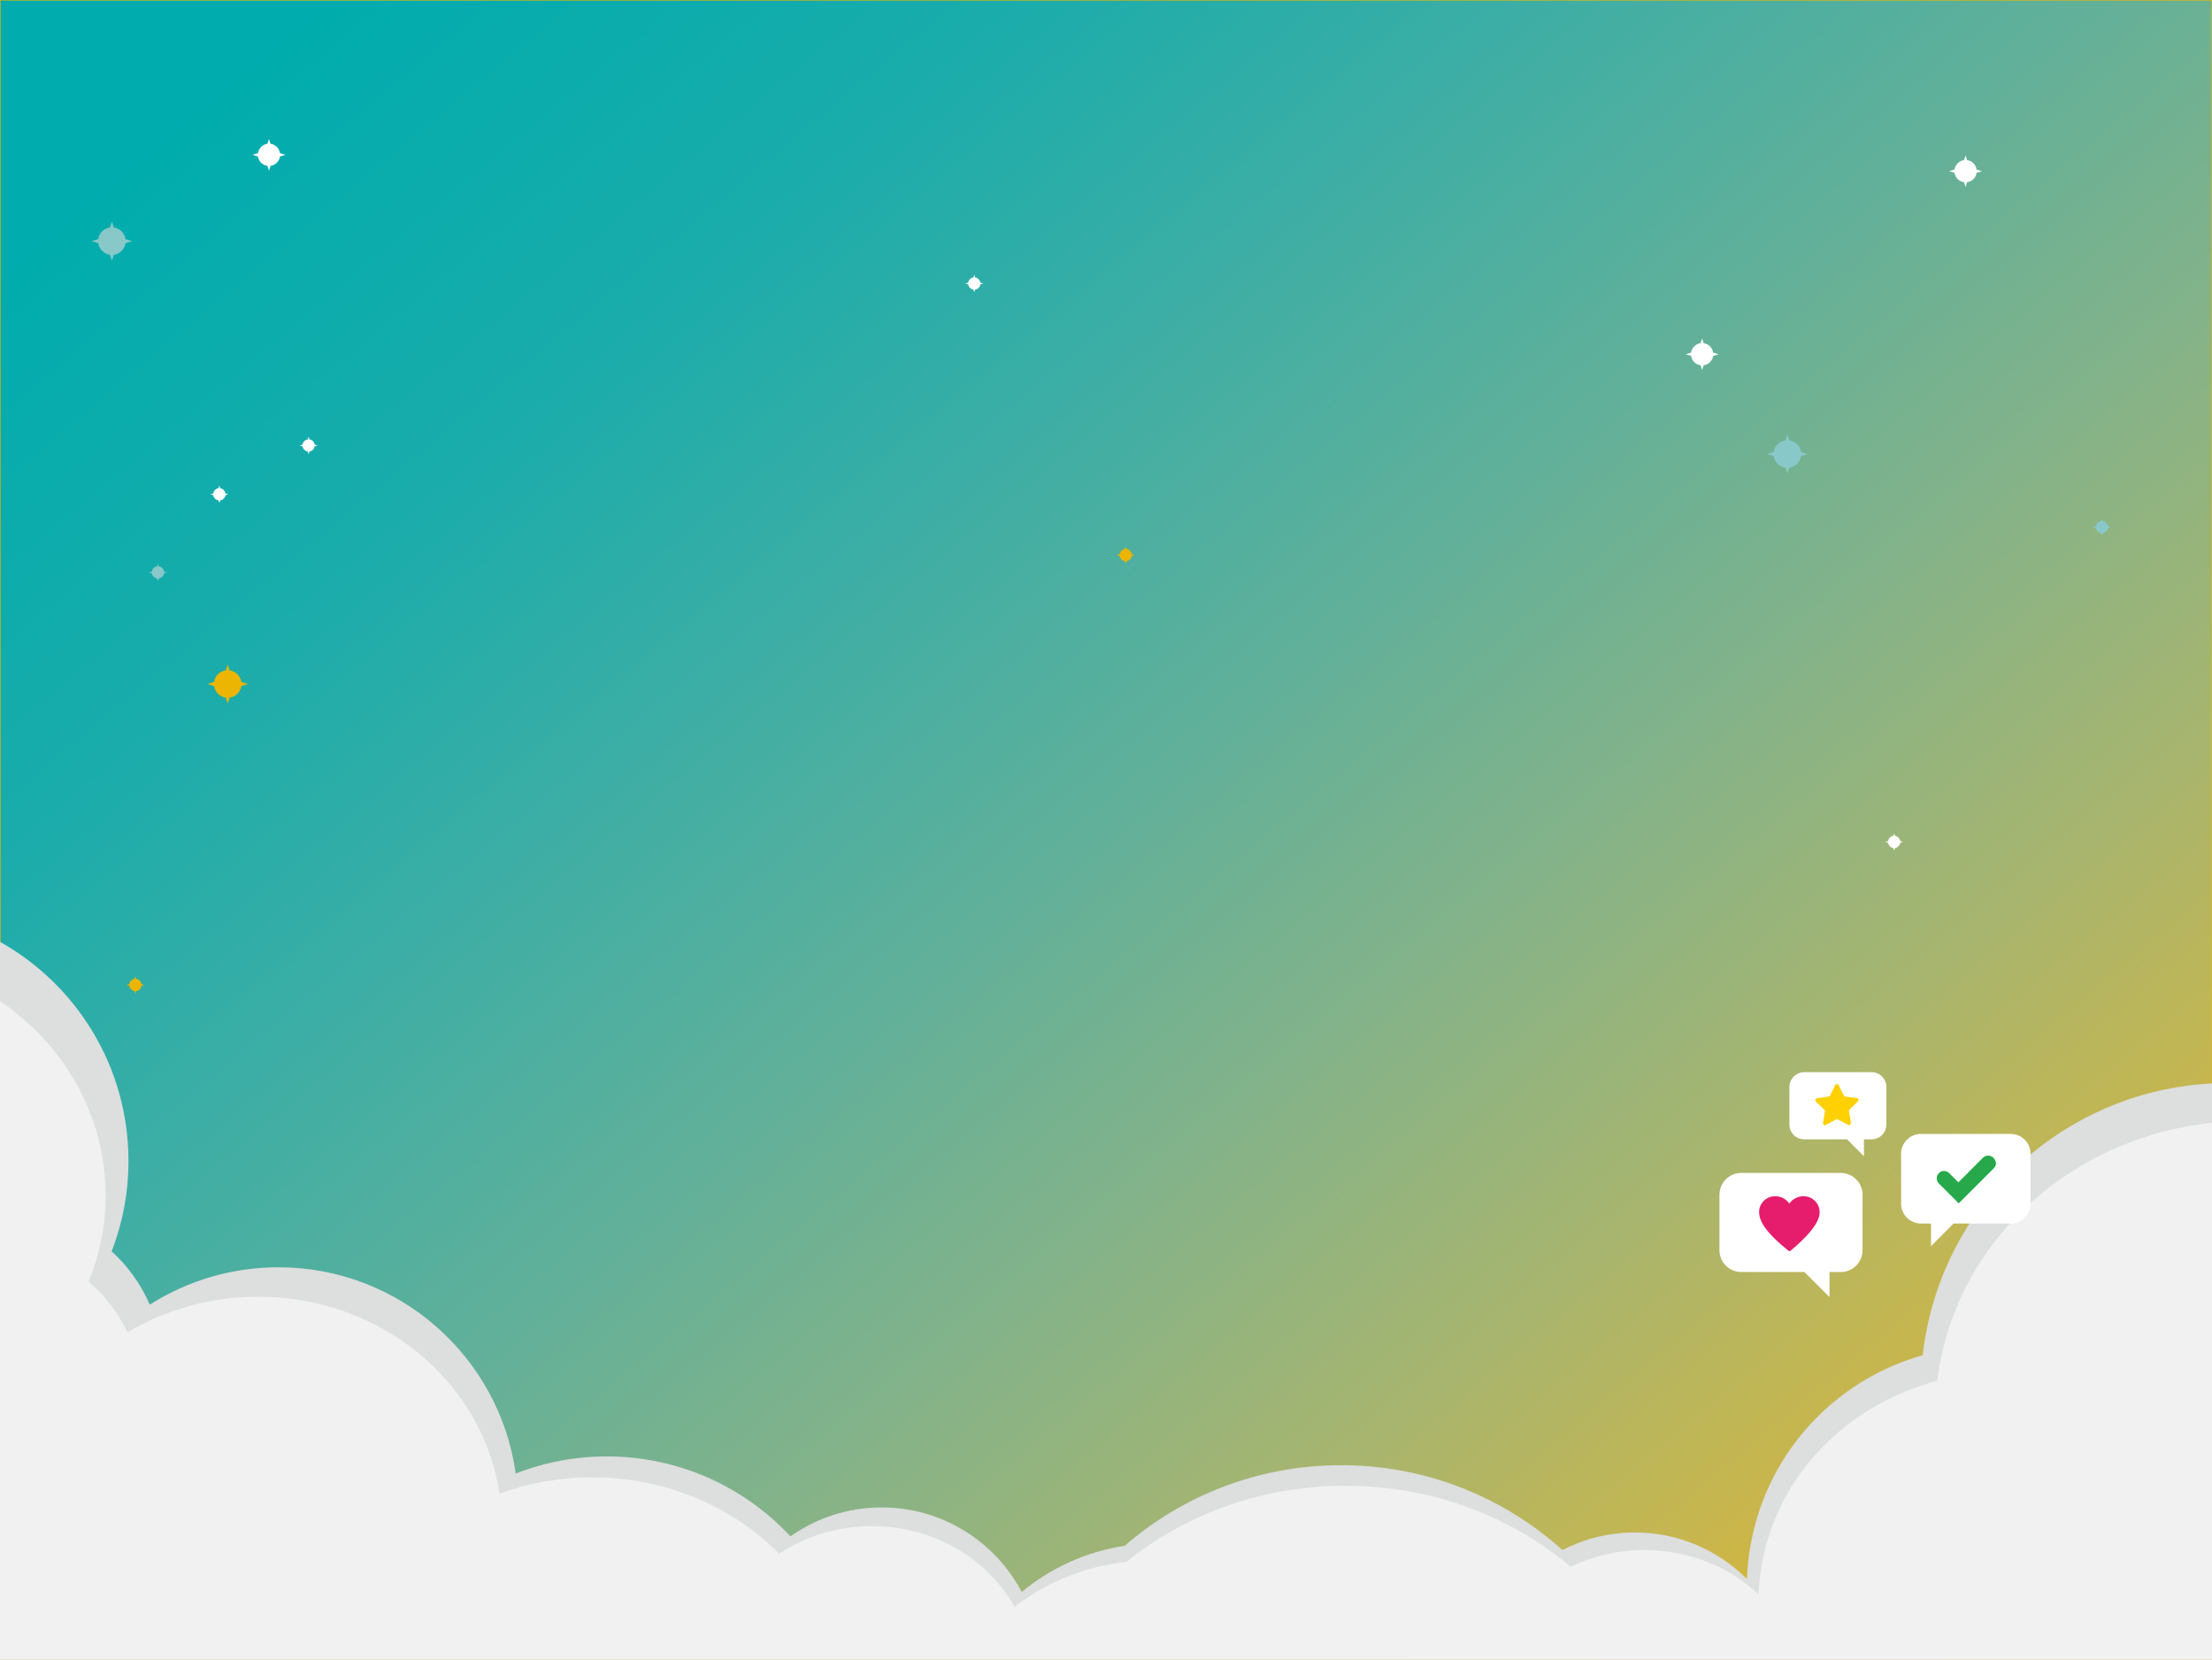 <?xml version="1.0" encoding="utf-8"?>
<!-- Generator: Adobe Illustrator 27.3.1, SVG Export Plug-In . SVG Version: 6.00 Build 0)  -->
<svg version="1.1" id="Ebene_2" xmlns="http://www.w3.org/2000/svg" xmlns:xlink="http://www.w3.org/1999/xlink" x="0px" y="0px"
	 viewBox="0 0 2042 1532" style="enable-background:new 0 0 2042 1532;" xml:space="preserve">
<rect x="0" y="0" width="2042" height="1532" fill="#333333" stroke="none"/>
<style type="text/css">
	.st0{fill:url(#SVGID_1_);stroke:#EBB502;stroke-miterlimit:10;}
	.st1{fill:#FFFFFF;}
	.st2{fill:#88C8C9;}
	.st3{fill:#EBB502;}
	.st4{fill-rule:evenodd;clip-rule:evenodd;fill:#DDDEDE;}
	.st5{fill:#F1F1F1;}
	.st6{fill:#E61C6C;}
	.st7{fill:#FFD002;}
	.st8{fill:#27A84A;}
</style>
<linearGradient id="SVGID_1_" gradientUnits="userSpaceOnUse" x1="344.167" y1="-40.618" x2="1759.328" y2="1645.904">
	<stop  offset="0" style="stop-color:#00ACAD"/>
	<stop  offset="0.183" style="stop-color:#19ACAB"/>
	<stop  offset="0.336" style="stop-color:#3FAEA5"/>
	<stop  offset="0.479" style="stop-color:#62B099"/>
	<stop  offset="0.615" style="stop-color:#86B388"/>
	<stop  offset="0.747" style="stop-color:#A8B56E"/>
	<stop  offset="0.873" style="stop-color:#CAB64B"/>
	<stop  offset="0.997" style="stop-color:#EAB507"/>
	<stop  offset="1" style="stop-color:#EBB502"/>
</linearGradient>
<rect class="st0" width="2042" height="1532"/>
<path class="st1" d="M1581.5,328.5l5-1.5l-5-1.5c-0.7-4.5-4.2-8.1-8.8-8.7l-1.4-4.4l-1.4,4.4c-4.5,0.6-8.1,4.2-8.8,8.7l-5,1.5l5,1.5
	c0.7,4.5,4.2,8.1,8.8,8.7l1.4,4.4l1.4-4.4C1577.2,336.6,1580.8,333.1,1581.5,328.5z"/>
<path class="st1" d="M1824.7,159.5l5-1.5l-5-1.5c-0.7-4.5-4.2-8.1-8.8-8.7l-1.4-4.4l-1.4,4.4c-4.5,0.6-8.1,4.2-8.8,8.7l-5,1.5l5,1.5
	c0.7,4.5,4.2,8.1,8.8,8.7l1.4,4.4l1.4-4.4C1820.5,167.6,1824.1,164.1,1824.7,159.5z"/>
<path class="st1" d="M258.5,144.4l5-1.5l-5-1.5c-0.7-4.5-4.3-8.1-8.8-8.7l-1.4-4.4l-1.4,4.4c-4.5,0.6-8.1,4.2-8.8,8.7l-5,1.5l5,1.5
	c0.7,4.5,4.2,8.1,8.8,8.7l1.4,4.4l1.4-4.4C254.2,152.5,257.8,148.9,258.5,144.4z"/>
<path class="st1" d="M290.5,412l2.7-0.8l-2.7-0.8c-0.4-2.5-2.3-4.4-4.8-4.8l-0.8-2.4l-0.8,2.4c-2.5,0.3-4.4,2.3-4.8,4.8l-2.7,0.8
	l2.7,0.8c0.4,2.5,2.3,4.4,4.8,4.8l0.8,2.4l0.8-2.4C288.1,416.4,290.1,414.5,290.5,412z"/>
<path class="st2" d="M151.4,529.2l2.7-0.8l-2.7-0.8c-0.4-2.5-2.3-4.4-4.8-4.8l-0.8-2.4l-0.8,2.4c-2.5,0.3-4.4,2.3-4.8,4.8l-2.7,0.8
	l2.7,0.8c0.4,2.5,2.3,4.4,4.8,4.8l0.8,2.4l0.8-2.4C149.1,533.6,151.1,531.6,151.4,529.2z"/>
<path class="st2" d="M1946,487.4l2.7-0.8l-2.7-0.8c-0.4-2.5-2.3-4.4-4.8-4.8l-0.8-2.4l-0.8,2.4c-2.5,0.3-4.4,2.3-4.8,4.8l-2.7,0.8
	l2.7,0.8c0.4,2.5,2.3,4.4,4.8,4.8l0.8,2.4l0.8-2.4C1943.7,491.8,1945.6,489.8,1946,487.4z"/>
<path class="st1" d="M208.1,457.1l2.7-0.8l-2.7-0.8c-0.4-2.5-2.3-4.4-4.8-4.8l-0.8-2.4l-0.8,2.4c-2.5,0.3-4.4,2.3-4.8,4.8l-2.7,0.8
	l2.7,0.8c0.4,2.5,2.3,4.4,4.8,4.8l0.8,2.4l0.8-2.4C205.8,461.5,207.8,459.6,208.1,457.1z"/>
<path class="st3" d="M1044.8,513.2l2.7-0.8l-2.7-0.8c-0.4-2.5-2.3-4.4-4.8-4.8l-0.8-2.4l-0.8,2.4c-2.5,0.3-4.4,2.3-4.8,4.8l-2.7,0.8
	l2.7,0.8c0.4,2.5,2.3,4.4,4.8,4.8l0.8,2.4l0.8-2.4C1042.5,517.6,1044.4,515.6,1044.8,513.2z"/>
<path class="st3" d="M130.6,910l2.7-0.8l-2.7-0.8c-0.4-2.5-2.3-4.4-4.8-4.8l-0.8-2.4l-0.8,2.4c-2.5,0.3-4.4,2.3-4.8,4.8l-2.7,0.8
	l2.7,0.8c0.4,2.5,2.3,4.4,4.8,4.8l0.8,2.4l0.8-2.4C128.3,914.5,130.2,912.5,130.6,910z"/>
<path class="st3" d="M222.8,633.3l6.1-1.9l-6.1-1.9c-0.8-5.5-5.2-9.9-10.8-10.7l-1.8-5.4l-1.8,5.4c-5.6,0.8-10,5.1-10.8,10.7
	l-6.1,1.9l6.1,1.9c0.8,5.5,5.2,9.9,10.8,10.7l1.8,5.4l1.8-5.4C217.6,643.2,222,638.8,222.8,633.3z"/>
<path class="st2" d="M115.9,224.5l6.1-1.9l-6.1-1.9c-0.8-5.5-5.2-9.9-10.8-10.7l-1.8-5.4l-1.8,5.4c-5.6,0.8-10,5.1-10.8,10.7
	l-6.1,1.9l6.1,1.9c0.8,5.5,5.2,9.9,10.8,10.7l1.8,5.4l1.8-5.4C110.7,234.4,115.1,230,115.9,224.5z"/>
<path class="st2" d="M1662.6,421l6.1-1.9l-6.1-1.9c-0.8-5.5-5.2-9.9-10.8-10.7l-1.8-5.4l-1.8,5.4c-5.6,0.8-10,5.1-10.8,10.7
	l-6.1,1.9l6.1,1.9c0.8,5.5,5.2,9.9,10.8,10.7l1.8,5.4l1.8-5.4C1657.4,431,1661.8,426.6,1662.6,421z"/>
<path class="st1" d="M1754.2,778l2.7-0.8l-2.7-0.8c-0.4-2.5-2.3-4.4-4.8-4.8l-0.8-2.4l-0.8,2.4c-2.5,0.3-4.4,2.3-4.8,4.8l-2.7,0.8
	l2.7,0.8c0.4,2.5,2.3,4.4,4.8,4.8l0.8,2.4l0.8-2.4C1751.8,782.4,1753.8,780.5,1754.2,778z"/>
<path class="st1" d="M905,262.5l2.7-0.8l-2.7-0.8c-0.4-2.5-2.3-4.4-4.8-4.8l-0.8-2.4l-0.8,2.4c-2.5,0.3-4.4,2.3-4.8,4.8l-2.7,0.8
	l2.7,0.8c0.4,2.5,2.3,4.4,4.8,4.8l0.8,2.4l0.8-2.4C902.7,267,904.7,265,905,262.5z"/>
<path class="st4" d="M1780.8,1217.3c-2.7,11.2-4.6,22.5-5.9,33.7c-75.2,21.2-137,81.5-156.3,162.9c-3.5,14.6-5.4,29.3-5.9,43.7
	c-26.5-26.6-63.1-43-103.5-43c-24.1,0-46.8,5.9-66.8,16.2c-54.2-48.7-125.8-78.3-204.3-78.3c-76.4,0-146.3,28-199.9,74.4
	c-36.1,5.5-68.5,20.7-95,42.6c-24.5-46.4-73.2-78-129.3-78c-31.4,0-60.4,9.9-84.2,26.7c-42.3-45.4-102.6-73.8-169.5-73.8
	c-29.7,0-58.1,5.6-84.1,15.8C461,1252.5,368.7,1169.8,257,1169.8c-43.7,0-84.4,12.7-118.7,34.5c-8.2-18.8-20.2-35.6-35.2-49.2
	c10-25.9,15.5-54,15.5-83.4c0-86.9-47.8-162.6-118.6-202.3V1532h1300h742v-531.9C1919.5,1006.1,1810.5,1091.9,1780.8,1217.3z"/>
<path class="st5" d="M1794.4,1242.4c-2.7,10.7-4.7,21.5-6,32.1c-76.5,20.3-139.4,77.8-159,155.5c-3.5,14-5.5,27.9-6,41.8
	c-26.9-25.4-64.2-41-105.4-41c-24.5,0-47.6,5.6-68,15.4c-55.1-46.4-128-74.7-207.9-74.7c-77.3,0-147.9,26.4-202.3,70.2
	c-39.3,4.4-74.7,19.3-103.2,41.5c-24.9-44.3-74.5-74.5-131.6-74.5c-31.9,0-61.5,9.4-85.7,25.5c-43-43.3-104.4-70.5-172.5-70.5
	c-30.2,0-59.1,5.3-85.6,15.1C445.9,1276,351.9,1197,238.3,1197c-44.4,0-85.8,12.1-120.7,32.9c-8.3-18-20.6-33.9-35.8-47
	c10.2-24.7,15.7-51.5,15.7-79.6c0-73.7-38.4-139-97.5-179.2V1532h1242.4H2042v-495.6C1924.8,1048.8,1823.1,1128.5,1794.4,1242.4z"/>
<g>
	<path class="st1" d="M1699.2,1082.7h-91.7c-11.2,0-20.2,9-20.2,20.2v51.1c0,11.2,9,20.2,20.2,20.2h58.3l23.1,23.1v-23.1h10.3
		c11.2,0,20.2-9,20.2-20.2v-51.1C1719.4,1091.8,1710.4,1082.7,1699.2,1082.7z"/>
	<path class="st1" d="M1727.7,989.7h-62.1c-7.6,0-13.7,6.1-13.7,13.7v34.6c0,7.6,6.1,13.7,13.7,13.7h39.5l15.6,15.6v-15.6h7
		c7.6,0,13.7-6.1,13.7-13.7v-34.6C1741.4,995.8,1735.3,989.7,1727.7,989.7z"/>
	<path class="st1" d="M1773.3,1046.7h82.9c10.1,0,18.3,8.2,18.3,18.3v46.1c0,10.1-8.2,18.3-18.3,18.3h-52.7l-20.9,20.9v-20.9h-9.3
		c-10.1,0-18.3-8.2-18.3-18.3V1065C1755,1054.9,1763.2,1046.7,1773.3,1046.7z"/>
	<path class="st6" d="M1651.9,1154.8c-0.5,0-0.7-0.1-1.2-0.5c-8.6-7.1-23.1-19.1-26.2-30.9c-0.3-1.5-0.6-3-0.6-4.5c0,0,0-0.1,0-0.2
		c0,0,0,0,0-0.1c0-0.1,0-0.2,0-0.3c0.3-7.9,6.9-14.1,14.9-14.1c5.2,0,10.2,2.7,13,6.8c2.8-4.1,7.9-6.8,13.2-6.8
		c8.2,0,14.8,6.6,14.8,14.8v0.1l0,0v0.1c0,0.7-0.1,1.3-0.2,2.1v0.2c-0.1,0.7-0.2,1.4-0.5,2.1c-2.4,8-10.9,18.1-26.1,30.9
		C1652.6,1154.7,1652.4,1154.8,1651.9,1154.8z"/>
	<path class="st7" d="M1695,1033.3l-9.5,5.1c-1.3,0.7-2.8-0.4-2.6-1.8l1.8-10.6c0.1-0.6-0.1-1.2-0.5-1.6l-7.8-7.5
		c-1.1-1-0.5-2.8,1-3.1l10.7-1.6c0.6-0.1,1.1-0.4,1.3-1l4.7-9.6c0.7-1.3,2.6-1.3,3.2,0l4.8,9.6c0.2,0.5,0.8,0.9,1.3,1l10.7,1.4
		c1.5,0.2,2.1,2,1,3.1l-7.7,7.5c-0.4,0.4-0.6,1-0.5,1.6l1.8,10.6c0.3,1.4-1.3,2.6-2.6,1.9l-9.6-5
		C1696.1,1033,1695.5,1033,1695,1033.3z"/>
	<path class="st8" d="M1840.1,1068.6c-2.5-2.5-7-2.5-9.5,0l-22.7,22.8l-8.5-8.5c-2.7-2.7-7-2.7-9.5,0c-1.4,1.4-2,3.1-2,4.8
		c0,1.9,0.7,3.6,2,4.8l18.3,18.3l32.4-32.4c1.4-1.4,2-3.1,2-4.9C1842.3,1071.7,1841.5,1070,1840.1,1068.6z"/>
</g>
</svg>

